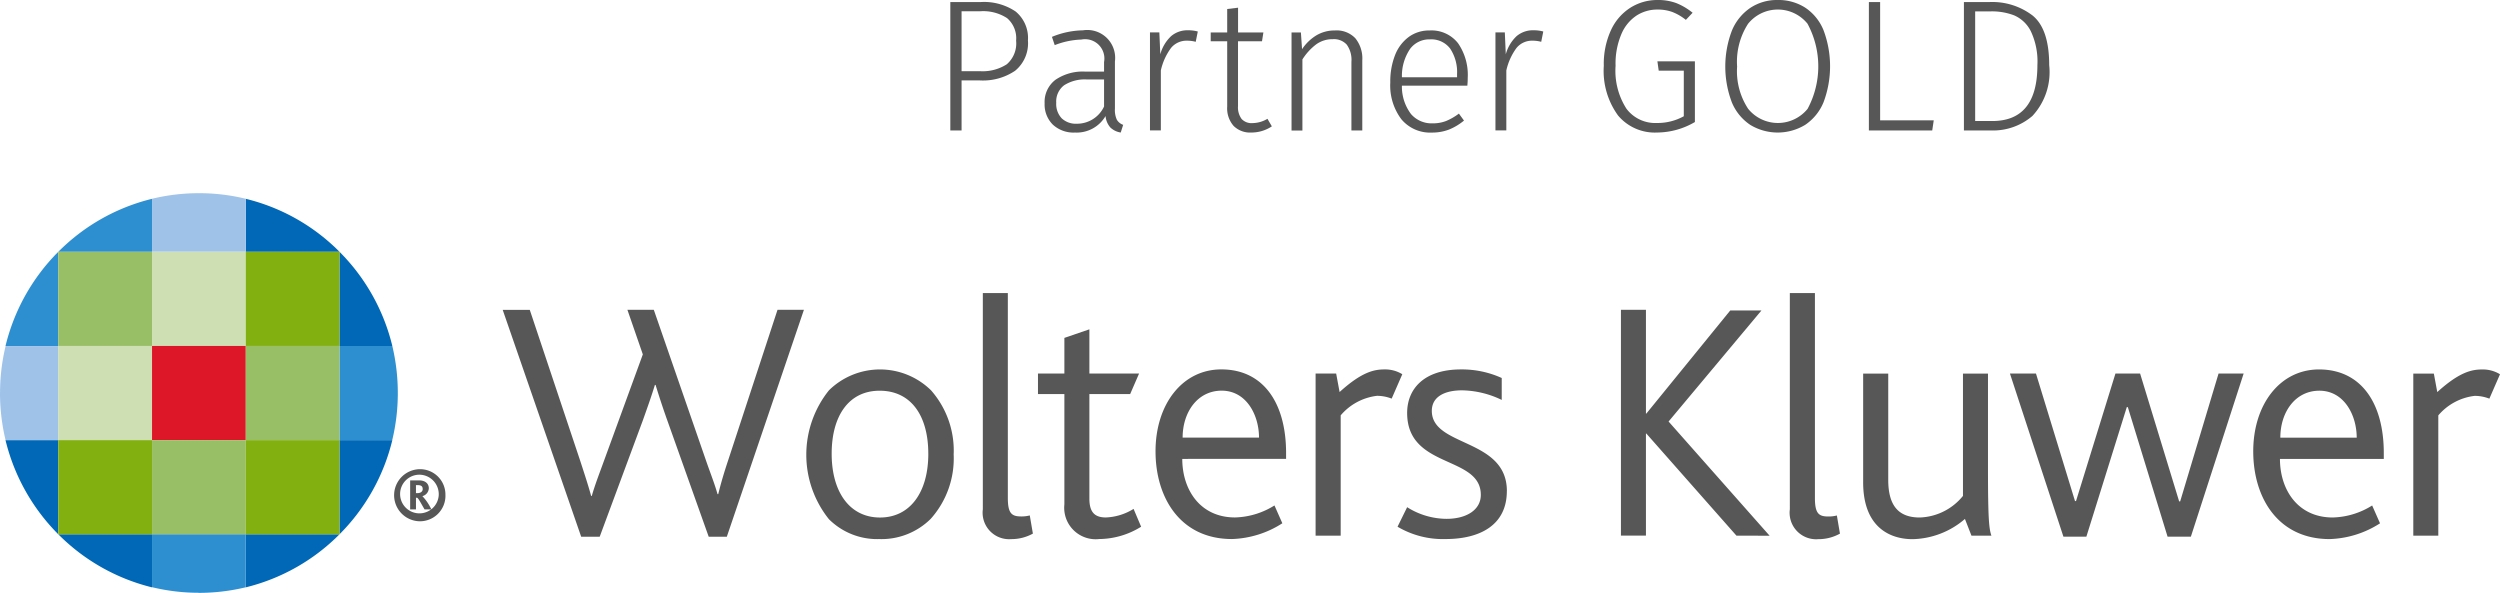 <svg xmlns="http://www.w3.org/2000/svg" width="179.352" height="42.532" viewBox="0 0 179.352 42.532"><defs><style>.a{fill:#2e8fd0;}.b{fill:#0068b6;}.c{fill:#9fc2e9;}.d{fill:#98bf66;}.e{fill:#cddfb3;}.f{fill:#83b011;}.g{fill:#dd1728;}.h{fill:#585757;}</style></defs><path class="a" d="M326.979,575.147v-3.8a14.237,14.237,0,0,0-6.724,3.8Z" transform="translate(-316.072 -557.084)"/><path class="b" d="M330.256,575.147v-3.8a14.218,14.218,0,0,1,6.724,3.8Z" transform="translate(-312.624 -557.084)"/><path class="c" d="M328.631,571.046a14.251,14.251,0,0,0-3.376.4v3.8h6.726v-3.8a14.2,14.2,0,0,0-3.35-.4" transform="translate(-314.348 -557.186)"/><path class="b" d="M330.256,589.242v3.806a14.265,14.265,0,0,0,6.724-3.806Z" transform="translate(-312.624 -550.911)"/><path class="b" d="M326.979,589.242v3.806a14.284,14.284,0,0,1-6.724-3.806Z" transform="translate(-316.072 -550.911)"/><path class="a" d="M328.606,593.443a14.313,14.313,0,0,0,3.374-.4v-3.806h-6.726v3.8a14.269,14.269,0,0,0,3.351.4" transform="translate(-314.348 -550.911)"/><path class="b" d="M335.255,580.928h3.79a14.315,14.315,0,0,0-3.79-6.757Z" transform="translate(-310.9 -556.108)"/><path class="b" d="M335.255,584.219h3.79a14.322,14.322,0,0,1-3.79,6.755Z" transform="translate(-310.9 -552.643)"/><path class="a" d="M339.439,582.584a14.554,14.554,0,0,0-.394-3.388h-3.79v6.755h3.784a14.319,14.319,0,0,0,.4-3.368" transform="translate(-310.9 -554.375)"/><path class="b" d="M321.226,584.219h-3.787a14.353,14.353,0,0,0,3.787,6.755Z" transform="translate(-317.044 -552.643)"/><path class="a" d="M321.226,580.928h-3.787a14.345,14.345,0,0,1,3.787-6.757Z" transform="translate(-317.044 -556.108)"/><path class="c" d="M317.145,582.561a14.516,14.516,0,0,0,.4,3.391h3.787V579.2h-3.784a14.349,14.349,0,0,0-.4,3.365" transform="translate(-317.145 -554.375)"/><rect class="d" width="6.724" height="6.757" transform="translate(4.182 18.063)"/><rect class="e" width="6.724" height="6.755" transform="translate(4.182 24.819)"/><rect class="f" width="6.724" height="6.755" transform="translate(4.182 31.576)"/><rect class="e" width="6.726" height="6.757" transform="translate(10.907 18.063)"/><rect class="g" width="6.726" height="6.755" transform="translate(10.907 24.819)"/><rect class="d" width="6.726" height="6.755" transform="translate(10.907 31.576)"/><rect class="f" width="6.724" height="6.757" transform="translate(17.632 18.063)"/><rect class="d" width="6.724" height="6.755" transform="translate(17.632 24.819)"/><rect class="f" width="6.724" height="6.755" transform="translate(17.632 31.576)"/><path class="h" d="M340.223,587.181c0,.212-.173.307-.386.307h-.1v-.576h.11c.245,0,.371.071.371.269m.624,1.474a3.488,3.488,0,0,0-.639-.947V587.7a.608.608,0,0,0,.457-.561c0-.323-.245-.567-.7-.567h-.639v2.082h.417v-.835h.071c.087,0,.245.323.545.835Zm.529-1.017a1.387,1.387,0,1,1-1.381-1.474,1.4,1.4,0,0,1,1.381,1.474m.48,0A1.821,1.821,0,0,0,340,585.769a1.869,1.869,0,0,0-.008,3.737,1.832,1.832,0,0,0,1.861-1.868" transform="translate(-309.896 -552.109)"/><path class="h" d="M487.247,582.2a2.349,2.349,0,0,0-1.279-.344c-.737,0-1.622.172-3.221,1.622l-.246-1.327h-1.474v11.629h1.794v-8.63a4.047,4.047,0,0,1,2.606-1.4,2.894,2.894,0,0,1,1.057.2Zm-10.277,4.548h-5.482c0-1.844,1.081-3.369,2.8-3.369,1.77,0,2.679,1.746,2.679,3.369m1.943,1.524v-.418c0-3.614-1.647-6-4.646-6-2.8,0-4.72,2.508-4.72,5.876,0,3.319,1.77,6.294,5.482,6.294a7.055,7.055,0,0,0,3.614-1.131l-.565-1.279a5.568,5.568,0,0,1-2.827.861c-2.508,0-3.787-1.992-3.787-4.2Zm-10.055-6.122h-1.8l-2.753,9.17h-.074l-2.8-9.17h-1.77l-2.828,9.146h-.073l-2.8-9.146H452.09l3.836,11.7h1.647l2.9-9.293h.074l2.851,9.293h1.672Zm-18.095,11.629c-.172-.492-.246-1.2-.246-4.868v-6.76h-1.794v8.776a4.161,4.161,0,0,1-3.1,1.549c-1.45,0-2.261-.763-2.261-2.7v-7.621h-1.8v7.793c0,3.271,1.968,4.082,3.54,4.082a5.93,5.93,0,0,0,3.762-1.451l.468,1.2Zm-10.866-.148-.221-1.3a2.356,2.356,0,0,1-.615.073c-.689,0-.959-.221-.959-1.327v-14.7h-1.8v15.513a1.9,1.9,0,0,0,2.04,2.14,3.158,3.158,0,0,0,1.549-.394m-5.039.148L427.6,585.59l6.662-7.966h-2.238l-6.022,7.4h-.026v-7.449h-1.794v16.2h1.794V586.45h.026l6.466,7.327ZM416,590.581c0-3.811-5.385-3.147-5.385-5.753,0-1.057.983-1.475,2.164-1.475a6.755,6.755,0,0,1,2.851.688v-1.573a6.894,6.894,0,0,0-2.925-.615c-2.655,0-3.86,1.4-3.86,3.123,0,4.032,5.285,3.023,5.285,5.876,0,1.081-1.033,1.72-2.458,1.72a5.351,5.351,0,0,1-2.827-.835l-.689,1.4a6.387,6.387,0,0,0,3.441.885c2.484,0,4.4-1.009,4.4-3.441m-7.5-8.384a2.339,2.339,0,0,0-1.278-.344c-.738,0-1.623.172-3.221,1.622l-.246-1.327h-1.475v11.629h1.8v-8.63a4.045,4.045,0,0,1,2.6-1.4,2.888,2.888,0,0,1,1.057.2Zm-10.276,4.548h-5.483c0-1.844,1.083-3.369,2.8-3.369,1.771,0,2.68,1.746,2.68,3.369m1.942,1.524v-.418c0-3.614-1.647-6-4.646-6-2.8,0-4.72,2.508-4.72,5.876,0,3.319,1.77,6.294,5.483,6.294a7.063,7.063,0,0,0,3.614-1.131l-.565-1.279a5.573,5.573,0,0,1-2.828.861c-2.507,0-3.786-1.992-3.786-4.2Zm-10.4,4.868-.541-1.279a4.052,4.052,0,0,1-1.99.615c-.812,0-1.181-.393-1.181-1.352v-7.5h2.925l.64-1.475h-3.565v-3.171l-1.794.615v2.557h-1.894v1.475h1.894v7.917a2.259,2.259,0,0,0,2.507,2.482,5.757,5.757,0,0,0,3-.885m-7.767.491-.222-1.3a2.346,2.346,0,0,1-.615.073c-.687,0-.959-.221-.959-1.327v-14.7h-1.794v15.513a1.9,1.9,0,0,0,2.04,2.14,3.158,3.158,0,0,0,1.549-.394m-7.5-5.728c0,2.753-1.3,4.573-3.466,4.573s-3.467-1.819-3.467-4.573,1.253-4.524,3.441-4.524c2.238,0,3.491,1.77,3.491,4.524m1.82.05a6.541,6.541,0,0,0-1.622-4.6,5.225,5.225,0,0,0-7.327,0,7.392,7.392,0,0,0,0,9.244,4.912,4.912,0,0,0,3.614,1.426,5.017,5.017,0,0,0,3.688-1.451,6.5,6.5,0,0,0,1.647-4.621m-10.743-10.376h-1.894l-3.54,10.792c-.294.885-.516,1.623-.713,2.434h-.05c-.221-.787-.541-1.573-.861-2.508l-3.712-10.719h-1.894l1.107,3.2-2.8,7.671c-.32.885-.639,1.7-.861,2.483h-.048c-.222-.811-.492-1.622-.787-2.531l-3.615-10.818h-1.942l5.63,16.275h1.329l3.1-8.36c.27-.761.565-1.573.861-2.531h.048c.3.983.59,1.844.836,2.531l2.975,8.36h1.3Z" transform="translate(-307.895 -555.35)"/><g transform="translate(68.177 0)"><path class="h" d="M372.527,561.529a2.461,2.461,0,0,1,.881,2.078,2.544,2.544,0,0,1-.921,2.172,4.112,4.112,0,0,1-2.522.693h-1.318v3.591h-.807V560.85h2.165A4.058,4.058,0,0,1,372.527,561.529Zm-.639,3.786a1.975,1.975,0,0,0,.672-1.695,1.9,1.9,0,0,0-.652-1.62,3.147,3.147,0,0,0-1.916-.491h-1.345v4.3h1.318A3.2,3.2,0,0,0,371.888,565.315Z" transform="translate(-367.84 -560.702)"/><path class="h" d="M378.054,568.775a.87.87,0,0,0,.451.363l-.175.551a1.377,1.377,0,0,1-.746-.364,1.436,1.436,0,0,1-.343-.819,2.4,2.4,0,0,1-2.192,1.184,2.184,2.184,0,0,1-1.594-.572,2.038,2.038,0,0,1-.585-1.528,1.994,1.994,0,0,1,.773-1.681,3.462,3.462,0,0,1,2.146-.59h1.345v-.686a1.385,1.385,0,0,0-1.629-1.614,5.7,5.7,0,0,0-1.91.4l-.2-.593a6.055,6.055,0,0,1,2.219-.469,2,2,0,0,1,2.3,2.233v3.388A1.66,1.66,0,0,0,378.054,568.775Zm-.92-.955v-1.937h-1.225a2.741,2.741,0,0,0-1.641.416,1.46,1.46,0,0,0-.565,1.252,1.506,1.506,0,0,0,.39,1.116,1.47,1.47,0,0,0,1.089.39A2.138,2.138,0,0,0,377.135,567.82Z" transform="translate(-366.105 -560.181)"/><path class="h" d="M381.921,562.441l-.149.74a2.336,2.336,0,0,0-.619-.081,1.435,1.435,0,0,0-1.15.518,4.253,4.253,0,0,0-.733,1.619v4.3h-.78v-7.034h.672l.069,1.574a2.8,2.8,0,0,1,.772-1.3,1.8,1.8,0,0,1,1.217-.424A2.6,2.6,0,0,1,381.921,562.441Z" transform="translate(-364.167 -560.181)"/><path class="h" d="M386.116,569.663a2.633,2.633,0,0,1-1.481.444,1.663,1.663,0,0,1-1.263-.477,1.911,1.911,0,0,1-.459-1.379v-4.693H381.73v-.632h1.183v-1.681l.78-.094v1.775h1.817l-.1.632h-1.721v4.653a1.4,1.4,0,0,0,.256.92.963.963,0,0,0,.78.3,2.144,2.144,0,0,0,1.076-.309Z" transform="translate(-363.05 -560.599)"/><path class="h" d="M390.616,562.925a2.3,2.3,0,0,1,.5,1.586v5.031h-.78v-4.924a1.867,1.867,0,0,0-.336-1.236,1.239,1.239,0,0,0-1-.39,1.992,1.992,0,0,0-1.19.37,4.083,4.083,0,0,0-.99,1.083v5.1h-.78v-7.034h.672l.082,1.2a3.294,3.294,0,0,1,1.022-.99,2.547,2.547,0,0,1,1.331-.355A1.85,1.85,0,0,1,390.616,562.925Z" transform="translate(-361.561 -560.181)"/><path class="h" d="M396.837,566.327h-4.694a3.264,3.264,0,0,0,.654,2.037,1.948,1.948,0,0,0,1.539.666,2.62,2.62,0,0,0,.976-.168,4.227,4.227,0,0,0,.92-.531l.364.5a4.047,4.047,0,0,1-1.077.646,3.354,3.354,0,0,1-1.222.215,2.689,2.689,0,0,1-2.192-.955,4.024,4.024,0,0,1-.795-2.649,5.152,5.152,0,0,1,.343-1.957,2.947,2.947,0,0,1,.982-1.3,2.464,2.464,0,0,1,1.487-.464,2.417,2.417,0,0,1,2.043.908,3.992,3.992,0,0,1,.7,2.495A5.437,5.437,0,0,1,396.837,566.327Zm-.738-.808a3.058,3.058,0,0,0-.492-1.849,1.7,1.7,0,0,0-1.459-.664,1.715,1.715,0,0,0-1.411.672,3.463,3.463,0,0,0-.593,2.044H396.1Z" transform="translate(-359.746 -560.181)"/><path class="h" d="M400.351,562.441l-.148.74a2.344,2.344,0,0,0-.619-.081,1.436,1.436,0,0,0-1.151.518,4.294,4.294,0,0,0-.733,1.619v4.3h-.78v-7.034h.672l.069,1.574a2.811,2.811,0,0,1,.772-1.3,1.8,1.8,0,0,1,1.218-.424A2.583,2.583,0,0,1,400.351,562.441Z" transform="translate(-357.812 -560.181)"/><path class="h" d="M407.9,560.962a4.516,4.516,0,0,1,1.17.693l-.484.511a3.655,3.655,0,0,0-.968-.565,3.072,3.072,0,0,0-1.077-.176,2.766,2.766,0,0,0-1.473.418,2.961,2.961,0,0,0-1.1,1.325,5.4,5.4,0,0,0-.424,2.292,5.033,5.033,0,0,0,.78,3.08,2.582,2.582,0,0,0,2.179,1.023,3.878,3.878,0,0,0,1.935-.484V565.81h-1.8l-.094-.672h2.69v4.356a5.419,5.419,0,0,1-2.729.754,3.44,3.44,0,0,1-2.785-1.224,5.438,5.438,0,0,1-1.021-3.565,5.794,5.794,0,0,1,.53-2.588,3.76,3.76,0,0,1,1.413-1.6,3.623,3.623,0,0,1,1.9-.531A3.79,3.79,0,0,1,407.9,560.962Z" transform="translate(-355.818 -560.74)"/><path class="h" d="M414.909,561.285a3.543,3.543,0,0,1,1.318,1.62,7.349,7.349,0,0,1,.007,5.158,3.6,3.6,0,0,1-1.311,1.627,3.8,3.8,0,0,1-3.954.007,3.6,3.6,0,0,1-1.318-1.614,7.244,7.244,0,0,1,0-5.137,3.65,3.65,0,0,1,1.325-1.641,3.464,3.464,0,0,1,1.957-.565A3.564,3.564,0,0,1,414.909,561.285Zm-4.1,1.17a5.019,5.019,0,0,0-.78,3.058,4.9,4.9,0,0,0,.787,3.026,2.745,2.745,0,0,0,4.27.008,6.437,6.437,0,0,0-.007-6.106,2.739,2.739,0,0,0-4.27.013Z" transform="translate(-353.584 -560.74)"/><path class="h" d="M417.647,560.85v8.486h3.846l-.108.726H416.84V560.85Z" transform="translate(-350.942 -560.702)"/><path class="h" d="M426.839,561.818q1.19.968,1.19,3.564a4.62,4.62,0,0,1-1.205,3.638,4.325,4.325,0,0,1-2.937,1.042H421.91V560.85h1.829A4.759,4.759,0,0,1,426.839,561.818Zm-4.122-.3v7.867h1.224q3.24,0,3.241-4.008a5.081,5.081,0,0,0-.472-2.434,2.414,2.414,0,0,0-1.189-1.136,4.456,4.456,0,0,0-1.674-.289Z" transform="translate(-349.194 -560.702)"/></g></svg>